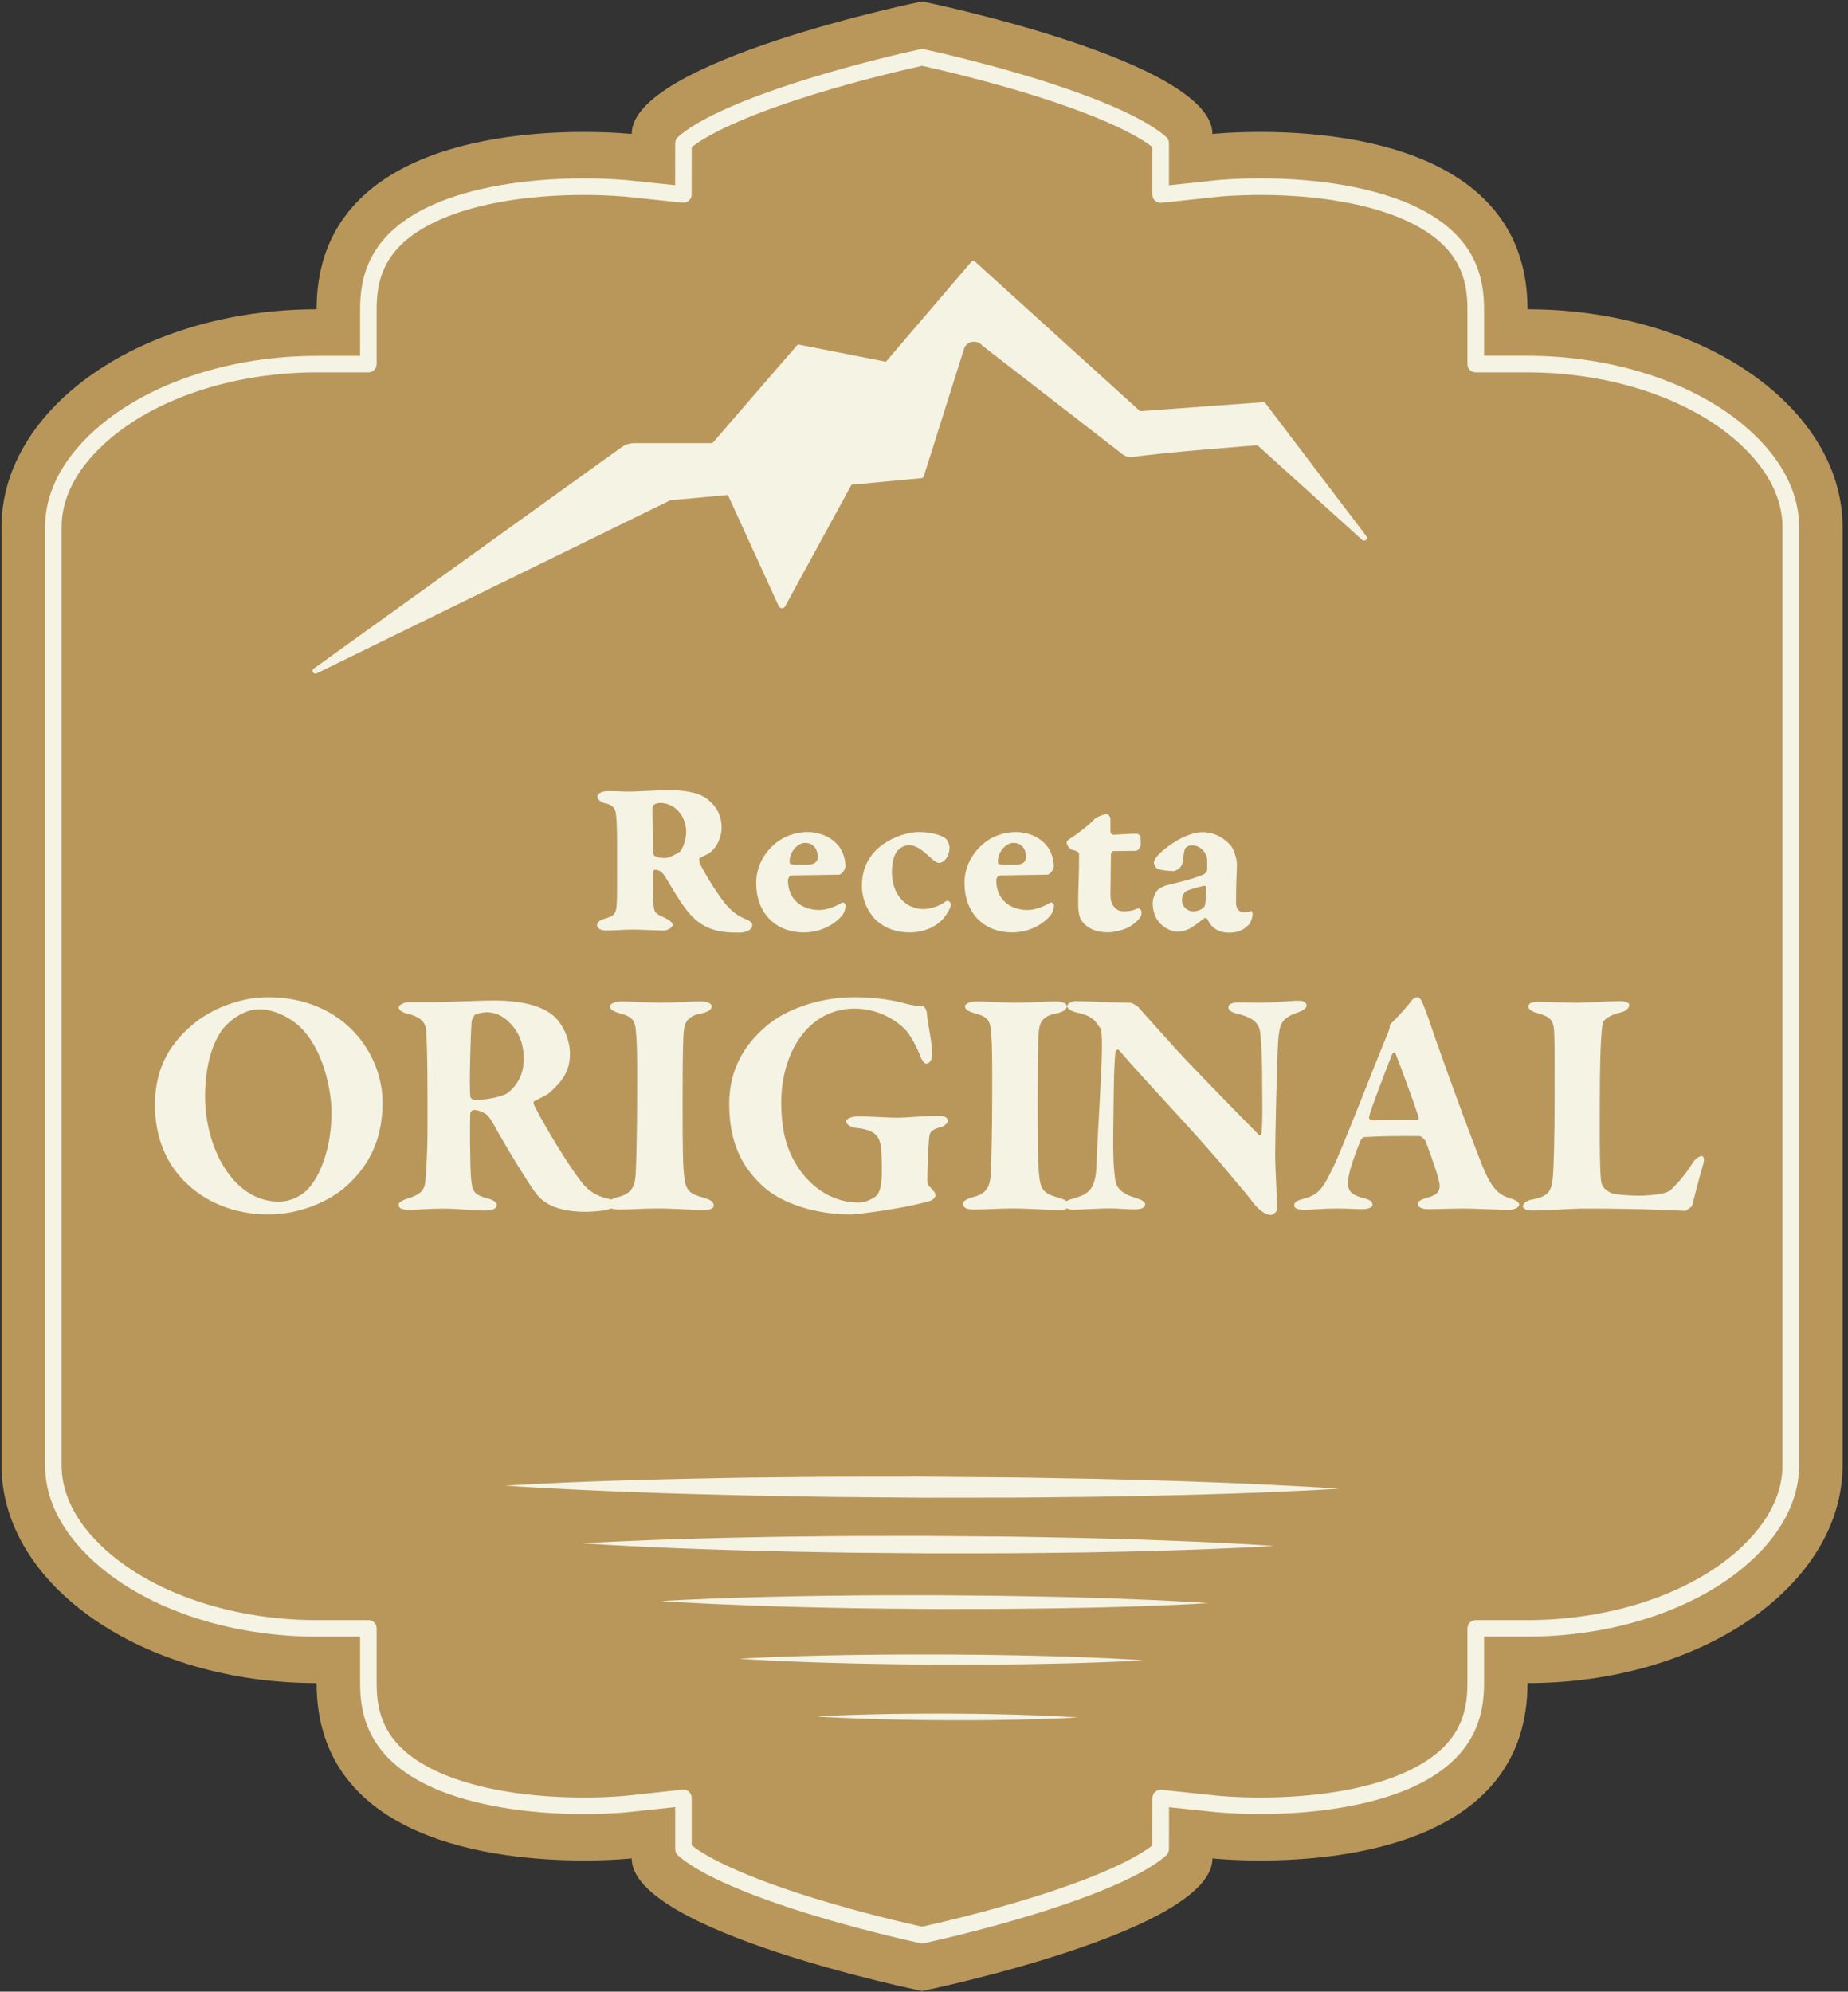 <svg xmlns="http://www.w3.org/2000/svg" width="310" height="334" viewBox="0 0 310 334">
    <rect x="0" y="0" width="310" height="334" fill="#333333" stroke="none"/>
    <g fill="none" fill-rule="evenodd">
        <g fill-rule="nonzero">
            <g>
                <g>
                    <path fill="#B9975B" d="M293.613 62.58c-9.558-6.623-22.782-10.712-37.374-10.712 0-26.49-30.037-29.745-44.822-29.745-4.832 0-8.032.347-8.032.347 0-12.28-48.71-22.234-48.71-22.234s-48.71 9.954-48.71 22.234c0 0-3.2-.347-8.031-.347-14.793 0-44.823 3.256-44.823 29.745-14.591 0-27.815 4.096-37.374 10.711C6.17 69.195.25 78.344.25 88.437V245.688c0 10.1 5.914 19.25 15.487 25.858 9.559 6.622 22.783 10.71 37.374 10.71 0 26.49 30.037 29.746 44.823 29.746 4.831 0 8.031-.347 8.031-.347 0 12.28 48.71 22.234 48.71 22.234s48.71-9.954 48.71-22.234c0 0 3.2.347 8.032.347 14.792 0 44.822-3.256 44.822-29.745 14.592 0 27.816-4.096 37.374-10.711 9.566-6.616 15.487-15.765 15.487-25.858V88.444c0-10.1-5.921-19.25-15.487-25.865z" transform="translate(-803 -2709) translate(0 2191) translate(803 518)"/>
                    <path fill="#F4F3E4" d="M154.675 325.913c-.097 0-.201-.014-.298-.035-2.937-.652-10.642-2.43-18.715-4.921-14.765-4.568-20.09-8.115-21.95-9.823-.285-.264-.451-.632-.451-1.02v-7.067l-8.025.86c-.007 0-2.97.306-7.302.306-9.872 0-18.812-1.548-25.178-4.352-11.072-4.88-12.35-12.377-12.35-17.597v-7.803h-7.295c-12.55 0-24.726-3.45-33.404-9.461-4.54-3.138-12.154-9.816-12.154-19.312V88.444c0-9.496 7.608-16.174 12.148-19.305 8.684-6.011 20.86-9.461 33.41-9.461h7.296v-7.81c0-5.213 1.277-12.717 12.349-17.597 6.366-2.804 15.306-4.352 25.178-4.352 4.387 0 7.302.305 7.33.305l7.99.833.007-7.046c0-.388.166-.756.451-1.02 1.86-1.708 7.185-5.255 21.957-9.823 8.052-2.492 15.771-4.276 18.714-4.921.195-.042.403-.042.597 0 2.944.652 10.65 2.43 18.715 4.921 14.765 4.568 20.09 8.115 21.95 9.823.285.264.451.632.451 1.02v7.067l8.025-.86c.007 0 2.978-.306 7.302-.306 9.872 0 18.812 1.548 25.178 4.352 11.072 4.88 12.35 12.377 12.35 17.597v7.803h7.295c12.55 0 24.726 3.45 33.404 9.461 4.54 3.138 12.154 9.816 12.154 19.312v157.25c0 9.497-7.608 16.175-12.148 19.306-8.684 6.011-20.86 9.461-33.41 9.461h-7.296v7.803c0 5.213-1.277 12.71-12.349 17.597-6.366 2.804-15.306 4.352-25.178 4.352-4.387 0-7.302-.305-7.33-.305l-7.99-.833-.007 7.046c0 .388-.166.756-.451 1.02-1.867 1.715-7.22 5.276-22.075 9.857-8.052 2.485-15.68 4.249-18.596 4.887-.098.028-.195.035-.299.035zm-38.637-16.438c1.68 1.333 6.816 4.616 20.443 8.83 7.712 2.388 15.091 4.11 18.194 4.797 3.075-.68 10.385-2.388 18.076-4.762 13.717-4.235 18.882-7.532 20.562-8.872l.007-7.941c0-.396.166-.77.458-1.028.291-.263.68-.388 1.076-.347l9.538 1c.034 0 2.873.291 7.018.291 9.496 0 18.041-1.457 24.06-4.116 9.42-4.158 10.69-9.94 10.69-15.056v-9.191c0-.764.625-1.389 1.388-1.389h8.684c12.002 0 23.602-3.27 31.835-8.968 4.088-2.826 10.947-8.795 10.947-17.021V88.444c0-8.226-6.865-14.202-10.954-17.028-8.226-5.699-19.826-8.968-31.828-8.968h-8.684c-.763 0-1.388-.625-1.388-1.389v-9.19c0-5.117-1.27-10.9-10.69-15.057-6.019-2.652-14.564-4.117-24.06-4.117-4.186 0-6.977.285-7.005.292l-9.558 1.027c-.389.042-.785-.083-1.076-.347-.292-.264-.458-.638-.458-1.034v-7.97c-1.68-1.332-6.817-4.615-20.444-8.829-7.705-2.381-15.084-4.11-18.194-4.797-3.11.694-10.496 2.416-18.194 4.797-13.634 4.22-18.77 7.504-20.45 8.837l-.007 7.941c0 .396-.167.77-.459 1.027-.291.264-.68.39-1.075.348l-9.538-1c-.035 0-2.874-.292-7.018-.292-9.497 0-18.042 1.465-24.06 4.117-9.42 4.151-10.69 9.94-10.69 15.056v9.191c0 .764-.625 1.389-1.389 1.389h-8.684c-12.002 0-23.602 3.27-31.835 8.968-4.088 2.826-10.947 8.795-10.947 17.028v157.25c0 8.227 6.866 14.203 10.954 17.029 8.226 5.699 19.826 8.968 31.828 8.968h8.684c.764 0 1.388.625 1.388 1.389v9.19c0 5.117 1.27 10.899 10.69 15.057 6.02 2.652 14.564 4.116 24.06 4.116 4.186 0 6.977-.284 7.005-.291l9.558-1.027c.39-.042.785.083 1.076.347.292.263.459.638.459 1.034v7.969h.007z" transform="translate(-803 -2709) translate(0 2191) translate(803 518)"/>
                    <path fill="#F4F3E4" d="M164.79 57.963c-.813-1.013-2.41-.847-3 .313l-6.844 21.658c-.084.166-.264.264-.444.257l-11.663 1.103-11.141 20.395c-.236.43-.86.41-1.069-.035l-8.524-18.645-9.65.881-59.254 28.996c-.201.153-.486.118-.645-.076-.16-.195-.146-.48.034-.653l51.695-37.173c.604-.437 1.333-.673 2.083-.673h13.147l14.148-16.362c.131-.145.34-.194.527-.125l14.418 2.84 14.32-16.75c.098-.105.23-.16.376-.154.138.007.27.077.354.195l27.586 24.997 20.485-1.493c.194-.069.416-.006.541.153l16.931 22.297c.146.194.125.465-.048.632-.18.166-.452.173-.639.014l-17.583-15.89s-16.556 1.263-20.79 1.971c-.688.118-1.382-.076-1.917-.52L164.79 57.963zM64.176 184.865c0 6.92-2.804 11.259-6.539 14.452-2.964 2.416-7.691 4.339-12.578 4.339-5.824 0-10.767-2.09-14.286-5.713-3.02-3.131-4.783-7.414-4.783-12.634 0-6.65 2.915-10.822 6.976-14.009 2.416-1.867 6.977-4.067 11.92-4.067 12.918-.007 19.29 9.607 19.29 17.632zm-26.15-13.023c-1.645 1.59-3.623 5.435-3.623 12.03 0 8.573 4.672 17.639 12.363 17.639 2.305 0 4.068-1.264 4.832-2.034 2.304-2.471 4.012-7.31 4.012-12.912 0-3.52-1.263-10.496-5.276-14.341-1.7-1.646-4.45-2.964-6.81-2.964-2.533 0-4.567 1.652-5.497 2.582zM92.089 183.323c-.222.223-1.43.827-2.416 1.32-.278.11-.167.492-.056.714 1.264 2.638 5.769 10.274 8.24 13.245 1.486 1.7 3.075 2.2 4.394 2.471.549.111 1.042.549 1.042.77 0 .334-.549.771-.986.883-.937.381-3.464.492-3.957.492-6.15 0-7.858-2.249-8.788-3.568-1.32-1.867-4.179-6.483-6.54-10.71-.325-.605-.985-1.757-1.485-2.09-.493-.333-1.319-.715-2.034-.715-.166 0-.548.222-.604.493-.11 1.152-.055 8.628.111 10.877.223 2.416.493 2.86 2.965 3.52.93.277 1.374.66 1.374 1.097 0 .604-1.041.881-1.867.881-1.812 0-4.887-.326-7.032-.326-2.416 0-5.11.222-5.713.222-1.645 0-1.868-.437-1.868-.937 0-.278.66-.715 1.375-.93 2.582-.77 3.02-1.597 3.13-3.186.438-5.387.334-9.504.334-14.78 0-4.616-.111-9.12-.222-10.329-.111-.985-.549-2.145-3.187-2.749-.77-.166-1.43-.603-1.43-1.04 0-.383.882-.882 1.646-.882h4.505c1.978 0 6.92-.278 9.892-.278 1.867 0 6.976.111 9.836 2.471 1.59 1.32 2.86 3.957 2.86 6.428 0 2.957-1.263 4.658-3.52 6.636zm-6.54-11.759c-1.263-1.319-2.637-1.812-3.956-1.812-.222 0-1.486.167-1.868.382-.222.167-.548.826-.603 1.153-.167 1.811-.438 10.933-.223 12.633.056.278.438.549.66.549 2.638 0 4.998-.77 5.498-1.097 1.485-1.152 2.804-2.915 2.804-5.824 0-1.479-.278-3.894-2.311-5.984z" transform="translate(-803 -2709) translate(0 2191) translate(803 518)"/>
                    <path fill="#F4F3E4" d="M106.763 174.147c-.166-2.638-.166-3.52-2.693-4.18-1.374-.381-1.756-.77-1.756-1.207 0-.438.881-.826 1.978-.826 1.7 0 4.616.222 6.428.222 2.694 0 4.887-.222 6.81-.222.937 0 1.867.277 1.867.826 0 .604-.881 1.041-1.811 1.208-2.527.437-2.805 1.867-2.916 3.297-.056 1.097-.167 2.305-.167 11.044 0 8.407.056 10.33.167 11.926.278 3.353.604 3.846 3.52 4.672.985.277 1.54.66 1.54 1.263 0 .66-1.152.77-1.811.77-1.868-.055-5.547-.326-8.24-.277-1.59 0-3.79.167-5.824.167-1.43 0-1.867-.382-1.867-.986 0-.382.492-.77 1.7-1.097 2.416-.604 2.86-1.923 2.964-4.172.111-2.2.222-7.802.222-12.474 0-2.534.056-7.698-.11-9.954zM152.197 168.378c.77.222 2.2.382 2.638.382.277 0 .604.604.66 1.263.11 1.756.88 4.616.88 6.921 0 .66-.381 1.43-1.04 1.43-.278 0-.771-.66-1.042-1.485-.326-.882-1.319-2.86-2.145-3.902-1.208-1.43-4.394-3.845-8.788-3.845-7.691 0-12.308 7.254-12.308 15.771 0 3.79.604 7.032 2.201 9.837 2.145 3.9 6.046 6.92 10.767 6.92.659 0 1.7-.222 2.804-.985.77-.549 1.097-1.923 1.097-4.339 0-1.867-.056-3.79-.222-4.45-.334-1.263-.77-2.415-4.124-2.748-.826-.056-1.645-.604-1.645-1.097 0-.382.826-.826 1.923-.826 2.582 0 5.165.222 6.65.222 1.319 0 4.832-.326 7.032-.326 1.097 0 1.486.437 1.486.881 0 .278-.604.882-1.264 1.041-1.978.493-1.812 1.208-1.923 2.09-.055.66-.277 4.505-.277 6.761 0 .715.11.826.937 1.7.166.223.437.438.437.882 0 .327-.493.77-.826.882-.937.278-2.804.77-4.998 1.152-2.305.438-7.254 1.153-8.35 1.153-5.825 0-11.538-1.757-14.78-4.728-2.582-2.415-5.657-6.15-5.657-13.737 0-5.935 2.582-9.948 6.046-12.967 3.464-3.076 9.232-4.998 15.001-4.998 3.61-.007 6.747.541 8.83 1.145zM166.323 174.147c-.166-2.638-.166-3.52-2.693-4.18-1.375-.381-1.756-.77-1.756-1.207 0-.438.881-.826 1.978-.826 1.7 0 4.616.222 6.428.222 2.693 0 4.887-.222 6.81-.222.937 0 1.867.277 1.867.826 0 .604-.881 1.041-1.812 1.208-2.526.437-2.804 1.867-2.915 3.297-.056 1.097-.167 2.305-.167 11.044 0 8.407.056 10.33.167 11.926.277 3.353.604 3.846 3.52 4.672.985.277 1.54.66 1.54 1.263 0 .66-1.152.77-1.811.77-1.868-.055-5.547-.326-8.24-.277-1.59 0-3.79.167-5.824.167-1.43 0-1.868-.382-1.868-.986 0-.382.493-.77 1.701-1.097 2.416-.604 2.86-1.923 2.964-4.172.111-2.2.222-7.802.222-12.474 0-2.534.049-7.698-.11-9.954z" transform="translate(-803 -2709) translate(0 2191) translate(803 518)"/>
                    <path fill="#F4F3E4" d="M180.554 167.885c1.208 0 6.317.278 9.121.278.278 0 1.152.604 1.264.715.826.985 2.415 2.693 4.727 5.275 2.86 3.353 12.967 13.572 15.494 16.154.222.222.437-.167.437-.278.278-1.54.111-7.913.111-10.933 0-1.812-.167-4.727-.326-6.046-.167-1.097-.77-2.256-3.353-2.916-1.152-.277-1.978-.548-1.978-1.263 0-.382.548-.77 1.652-.77 1.319 0 2.471.055 3.297.055 2.909 0 5.435-.333 6.865-.333.938 0 1.32.381 1.32.826 0 .277-.438.77-1.375 1.096-3.13 1.042-3.075 2.305-3.353 4.172-.222 1.923-.548 17.362-.548 19.722 0 2.256.326 7.47.326 9.121 0 .493-.826.986-.986.986-1.319 0-2.693-1.541-3.186-2.256-1.097-1.486-2.2-2.638-3.68-4.45-5.164-6.372-13.848-15.271-18.68-20.936-.277-.326-.603.222-.603.333-.111 1.486-.222 2.638-.278 6.977-.111 8.955-.167 11.1.222 14.23.167 1.375.77 2.416 3.464 3.242 1.097.326 1.59.715 1.59 1.041 0 .66-.77.882-1.812.882-1.597 0-2.36-.167-4.283-.167-1.208 0-5.11.222-6.046.222-.77 0-1.43-.381-1.43-.77 0-.66.77-.882 1.319-1.041 2.47-.715 3.9-1.264 4.068-5.387.277-7.032.937-16.32.937-19.944 0-2.304-.056-3.02-.278-3.297-.715-.882-.986-2.034-4.012-2.638-.604-.11-1.541-.604-1.541-1.041 0-.437.708-.86 1.534-.86zM238.684 168.33c.548 1.207 1.54 4.227 2.089 5.823 3.075 8.733 6.65 18.299 7.858 21.263 1.756 4.394 3.13 5.053 4.727 5.546.937.278 1.486.66 1.486 1.042 0 .381-.604.881-1.812.881-1.208 0-5.99-.222-7.365-.222-1.812 0-4.672.111-6.102.111-.986 0-1.756-.326-1.756-.881 0-.278.382-.715 1.43-.986 2.145-.549 2.256-1.32 2.256-2.09 0-.985-1.041-3.845-2.305-7.365-.055-.222-.826-.93-.985-.93-7.199-.056-8.789.167-9.393.167-.166 0-.492.381-.603.604-1.868 4.727-2.09 6.205-2.09 7.143 0 1.318.66 1.978 2.527 2.47 1.152.278 1.59.55 1.59 1.153 0 .382-.66.715-1.701.715-.986 0-2.36-.111-4.394-.111-2.145 0-4.45.222-5.276.222-1.43 0-1.756-.382-1.756-.715 0-.437.166-.77 1.43-1.097 2.804-.715 3.408-1.922 4.942-4.998 1.375-2.582 7.199-17.798 9.392-22.963 0 0 .278-.77.278-.937 0-.167-.056-.326.111-.437.882-.826 3.02-3.186 3.408-3.79.327-.493.771-.715 1.042-.715.312-.007.527.048.972 1.096zm-.715 19.006c-.771-2.416-2.965-8.351-3.846-10.607-.111-.437-.493-.222-.66.222-1.04 2.638-3.568 9.177-3.79 10.274-.11.381.222.66.438.66 2.089-.056 5.935-.112 7.635-.056.056 0 .334-.216.223-.493zM258.023 167.996c1.486 0 4.56.167 6.157.167 2.145 0 5.991-.278 7.31-.278 1.375 0 1.812.278 1.812.66 0 .604-.715 1.04-1.152 1.152-2.86.715-3.298 1.59-3.353 2.2-.382 2.86-.438 8.462-.438 16.536 0 3.568 0 7.691.222 9.614.167 1.59 1.979 2.145 2.09 2.145.826.166 2.804.326 4.227.326.986 0 2.909-.111 3.957-.382.493-.11 1.097-.277 1.43-.604.715-.715 2.2-2.145 3.68-4.56.381-.604 1.096-1.097 1.485-1.097.437 0 .493.66.222 1.485-.493 1.59-1.486 5.547-1.812 6.81-.055.167-.93.882-1.208.882-.93 0-5.768-.382-16.868-.382-2.145 0-6.484.326-8.629.326-.985 0-1.7-.222-1.7-.715 0-.382.548-.937 1.43-1.097 3.02-.548 3.408-1.485 3.623-4.012.111-1.374.278-5.768.278-13.626 0-6.81 0-8.185-.056-10.003-.055-2.2-.333-2.965-2.804-3.624-1.041-.278-1.541-.715-1.541-1.097-.014-.604.701-.826 1.638-.826zM119.307 142.812c-.583.5-1.124.617-1.937 1.083-.194.118 0 .853.118 1.082.854 1.701 2.59 4.568 4.061 6.422 1.354 1.7 2.555 2.36 3.756 2.825.388.153.888.5.888.854 0 1.006-1.235 1.319-2.284 1.319-3.096 0-6.074-.313-8.78-3.832-1.396-1.819-2.437-3.756-3.52-5.498-.618-1.007-1.16-1.201-1.777-1.201-.271 0-.313.465-.313.583 0 3.096 0 4.026.118 5.38.118 1.395.5 1.43 2.048 2.166.694.347 1.16.777 1.16 1.083 0 .423-.813.965-1.472.965-.965 0-3.95-.153-5.304-.153-1.2 0-3.02.153-4.45.153-.93 0-1.471-.466-1.471-.854 0-.542.541-.93 1.277-1.125 1.59-.465 1.972-.77 2.048-2.707.042-1.395.042-2.09.042-9.052 0-4.762-.118-4.991-.195-5.803-.076-.778-.423-1.548-1.895-1.82-.736-.152-1.2-.735-1.2-1.006 0-.66.77-1.006 1.7-1.006 1.971 0 2.63.076 3.138.076 2.554 0 4.678-.229 7.393-.229 3.401 0 5.185.736 6.115 1.43 1.666 1.277 2.478 2.825 2.478 4.873 0 1.479-.735 3.145-1.742 3.992zm-8.67-8.164c-.153 0-.736.153-.965.313-.118.076-.23.27-.23.617 0 1.083.077 4.68.077 7.275 0 .153.153.618.313.694.541.23 1.04.348 1.7.348.854 0 2.243-.889 2.479-1.042.229-.152 1.082-1.506 1.082-3.366-.006-2.437-1.666-4.839-4.456-4.839zM141.014 142.347c.5.853.812 1.853.812 2.943 0 .423-.583 1.395-1.125 1.395-.27 0-6.927.118-7.663.118-.347 0-.618.077-.736.389-.153.27-.118.312-.118.5 0 2.825 1.971 4.914 5.262 4.914 1.312 0 2.783-.617 3.79-1.235.229-.153.618.229.618.465 0 .965-.542 1.666-.77 1.895-1.743 1.853-4.103 2.63-6.228 2.63-4.914 0-8.01-3.407-8.01-8.28 0-3.485 2.13-6.04 4.102-7.275 1.083-.695 2.784-1.278 4.492-1.278 2.367 0 4.49 1.083 5.574 2.819zm-8.552 1.978c0 .153-.042.541.194.583.347.076.965.118 2.166.118 1.235 0 2.36-.076 2.36-1.395 0-.694-.389-2.284-2.131-2.284-1.312 0-2.59 1.624-2.59 2.978zM158.701 140.688c.389.388.583 1.159.583 1.395 0 1.471-.853 2.63-1.818 2.63-.313 0-.93-.464-1.507-1.006-1.083-1.006-2.242-1.971-3.484-1.971-.93 0-1.625.618-1.82.812-.423.423-1.04 1.506-1.04 3.714 0 3.866 2.436 6.192 5.261 6.192 1.278 0 2.86-.583 3.867-1.354.118-.118.736 0 .736.618s-.583 1.43-.965 1.971c-1.201 1.666-3.485 2.673-5.921 2.673-2.132 0-3.95-.583-5.498-1.937-1.007-.854-2.513-3.054-2.513-5.88 0-3.908 2.13-6.15 4.22-7.392 1.972-1.201 4.103-1.625 5.304-1.625 2.7 0 4.283.812 4.595 1.16zM175.958 142.347c.5.853.812 1.853.812 2.943 0 .423-.583 1.395-1.124 1.395-.27 0-6.928.118-7.664.118-.347 0-.618.077-.736.389-.152.27-.118.312-.118.5 0 2.825 1.972 4.914 5.262 4.914 1.312 0 2.784-.617 3.79-1.235.23-.153.618.229.618.465 0 .965-.541 1.666-.77 1.895-1.743 1.853-4.103 2.63-6.227 2.63-4.915 0-8.01-3.407-8.01-8.28 0-3.485 2.13-6.04 4.102-7.275 1.083-.695 2.783-1.278 4.491-1.278 2.36 0 4.491 1.083 5.574 2.819zm-8.552 1.978c0 .153-.042.541.195.583.347.076.964.118 2.165.118 1.236 0 2.36-.076 2.36-1.395 0-.694-.388-2.284-2.13-2.284-1.313 0-2.59 1.624-2.59 2.978zM190.66 139.792c.119 0 .542.194.619.423.118.39.076 1.278.076 1.472 0 .194-.27 1.007-.93 1.007-1.43 0-2.86.041-3.756.041-.076 0-.312.347-.312.542l-.076 6.303c-.042 1.506.194 2.013.66 2.554.54.583 1.006.695 1.623.695.466 0 1.083-.042 1.625-.23.347-.118.583-.27.812-.27.153 0 .5.312.5.618 0 .617-.153 1.124-1.548 2.165-1.007.778-3.055 1.236-4.026 1.236-1.507 0-3.402-.347-4.526-2.013-.313-.465-.542-1.354-.542-2.749 0-2.707.153-4.602.153-8.316 0-.23-.076-.5-1.083-.736-.618-.153-1.007-.93-1.007-1.236 0-.312.424-.583.813-.812 1.04-.694 2.825-2.013 3.79-3.054.423-.465 1.777-.93 2.13-.93.23 0 .619.465.619.812v2.166c0 .152.194.5.465.5.437.006 3.033-.188 3.922-.188zM206.335 141.652c.736.778 1.16 2.673 1.16 3.214 0 1.472-.153 2.243-.153 6.581 0 1.083.66 1.548 1.312 1.548.229 0 .854-.076 1.2-.229.119-.042.271.312.271.5 0 .694-.423 1.624-.583 1.742-1.083 1.125-2.09 1.396-3.443 1.396-1.277 0-2.825-.5-3.596-2.36 0-.042-.388-.153-.465-.077-.618.465-1.319 1.041-2.242 1.624-.66.424-1.7.66-2.207.66-1.354 0-4.22-1.201-4.22-4.797 0-.854.423-1.7.693-2.048.347-.465 1.396-.888 1.59-.93 2.59-.618 4.991-1.236 6.31-1.86.27-.118.541-.66.541-.694v-1.701c0-.195-.041-.465-.118-.694-.423-1.083-1.43-1.777-2.436-1.777-.618 0-1.083.388-1.201.66-.118.311-.27 1.47-.389 2.36-.041.27-.347.659-.5.811-.194.195-.735.5-.965.5-.964 0-2.36-.152-2.86-.465-.152-.118-.465-.66-.465-.888 0-1.007 1.777-2.437 3.409-3.485 1.43-.93 3.367-1.7 4.679-1.7 1.659-.015 3.283.638 4.678 2.11zm-4.373 10.49c.118-.119.229-.466.27-1.084l.119-2.242c0-.152-.195-.27-.313-.27-.812.152-1.936.465-2.672.735-.854.313-1.083 1.007-1.083 1.701 0 1.16 1.006 1.86 1.895 1.86.465-.007 1.2-.16 1.784-.7zM84.723 249.138s.549.034 1.57.104c1.027.062 2.526.173 4.442.27 3.825.209 9.288.487 15.848.723 3.276.118 6.83.25 10.586.34 3.755.097 7.72.222 11.815.277 4.095.063 8.33.174 12.634.202 4.304.034 8.677.07 13.043.11 4.373 0 8.747-.006 13.05-.013 4.304.014 8.539-.077 12.641-.104 4.103-.028 8.06-.118 11.822-.195 3.756-.062 7.31-.166 10.586-.263 6.56-.18 12.023-.424 15.848-.604 1.916-.084 3.415-.188 4.443-.236 1.027-.056 1.569-.09 1.569-.09s-.549-.035-1.57-.105c-1.027-.062-2.526-.173-4.442-.27-3.825-.209-9.288-.486-15.848-.722-3.276-.125-6.83-.25-10.586-.34-3.755-.105-7.719-.223-11.815-.278-4.095-.063-8.33-.18-12.634-.195-4.303-.034-8.677-.069-13.043-.11-4.373.006-8.747.006-13.05.013-4.304-.007-8.539.077-12.641.104-4.096.028-8.06.125-11.822.195-3.755.062-7.31.166-10.586.264-6.56.18-12.023.416-15.848.603-1.916.084-3.415.188-4.443.236-1.02.056-1.569.084-1.569.084zM97.802 258.814s.45.028 1.298.084c.847.048 2.096.146 3.679.222 3.165.173 7.691.403 13.127.597 2.714.097 5.657.208 8.767.285 3.11.083 6.393.187 9.788.236 3.394.048 6.9.145 10.468.166 3.568.028 7.185.063 10.808.09 3.624 0 7.24-.007 10.808-.007 3.568.014 7.074-.062 10.468-.083 3.395-.02 6.678-.097 9.788-.16 3.11-.055 6.053-.138 8.768-.222 5.435-.152 9.961-.347 13.126-.5 1.583-.069 2.833-.152 3.68-.194.846-.048 1.305-.076 1.305-.076l-1.299-.083c-.846-.05-2.089-.146-3.679-.23-3.165-.173-7.691-.402-13.126-.597-2.715-.104-5.658-.208-8.768-.284-3.11-.083-6.393-.188-9.788-.236-3.394-.049-6.9-.153-10.468-.16-3.56-.028-7.184-.062-10.808-.09-3.623 0-7.24.007-10.808.007-3.568-.007-7.074.062-10.468.09-3.395.02-6.678.104-9.788.16-3.11.048-6.053.139-8.774.215-5.436.153-9.962.347-13.127.5-1.583.07-2.832.152-3.68.194-.846.056-1.297.076-1.297.076zM110.88 268.498l1.034.063c.673.041 1.66.118 2.916.18 2.513.139 6.101.32 10.405.472 2.152.083 4.485.167 6.949.23 2.464.062 5.067.145 7.76.187 2.694.041 5.47.118 8.296.132 2.825.02 5.7.048 8.566.069 2.874 0 5.74-.007 8.566-.007 2.825.007 5.61-.049 8.296-.07 2.693-.02 5.296-.076 7.76-.124 2.465-.042 4.797-.111 6.956-.174 4.304-.118 7.893-.278 10.406-.396 1.256-.055 2.242-.118 2.915-.16.673-.034 1.034-.055 1.034-.055s-.36-.02-1.034-.07c-.673-.04-1.659-.117-2.915-.18-2.513-.138-6.102-.319-10.406-.472-2.152-.083-4.484-.166-6.949-.222-2.464-.07-5.067-.146-7.76-.18-2.694-.042-5.47-.118-8.296-.132-2.825-.021-5.699-.049-8.566-.07-2.874 0-5.74.007-8.566.007-2.825-.007-5.609.049-8.295.07-2.694.014-5.297.083-7.761.125-2.464.041-4.797.11-6.956.173-4.304.118-7.892.278-10.405.396-1.257.055-2.243.118-2.916.153-.673.034-1.034.055-1.034.055zM123.958 278.175s.264.02.764.048 1.228.084 2.152.132c1.853.105 4.505.236 7.684.347 1.59.063 3.311.125 5.137.167 1.819.049 3.741.111 5.734.139 1.985.028 4.04.083 6.13.097 2.089.02 4.206.035 6.33.056 2.117 0 4.241-.007 6.324-.007 2.09.007 4.144-.035 6.13-.049 1.992-.014 3.908-.055 5.733-.097 1.819-.028 3.548-.076 5.137-.125 3.18-.09 5.831-.201 7.685-.292.93-.041 1.659-.09 2.152-.118l.763-.041s-.264-.021-.763-.049c-.5-.028-1.23-.083-2.152-.132-1.854-.104-4.506-.236-7.685-.347-1.59-.062-3.311-.125-5.137-.166-1.818-.049-3.741-.111-5.734-.14-1.985-.027-4.04-.083-6.129-.096-2.09-.014-4.207-.035-6.324-.049-2.124 0-4.241.007-6.33.007-2.09-.007-4.145.035-6.13.049-1.986.013-3.908.055-5.734.09-1.826.028-3.547.083-5.137.125-3.18.09-5.831.201-7.684.291-.93.042-1.66.09-2.152.118-.5.021-.764.042-.764.042zM137.036 287.852s.174.014.493.034c.32.021.791.056 1.388.084 1.201.062 2.909.152 4.964.222 1.027.041 2.138.076 3.318.104 1.18.035 2.416.07 3.7.09 1.284.021 2.61.056 3.957.063 1.346.014 2.72.02 4.088.034h4.089c1.347.007 2.672-.02 3.957-.034 1.284-.007 2.526-.035 3.707-.063 1.18-.02 2.29-.055 3.318-.083 2.054-.056 3.769-.132 4.963-.188.597-.027 1.069-.055 1.395-.076.32-.02.493-.028.493-.028s-.173-.007-.493-.027c-.32-.021-.791-.056-1.395-.084-1.201-.062-2.909-.152-4.963-.229-1.028-.041-2.138-.076-3.318-.11-1.18-.036-2.416-.07-3.7-.091-1.285-.021-2.61-.056-3.957-.063-1.347-.014-2.714-.02-4.089-.034-1.367 0-2.742 0-4.089.007-1.346 0-2.672.02-3.956.034-1.285.007-2.527.035-3.7.063-1.18.02-2.291.055-3.318.083-2.055.056-3.77.132-4.964.188-.597.027-1.069.055-1.388.076-.326.014-.5.028-.5.028z" transform="translate(-803 -2709) translate(0 2191) translate(803 518)"/>
                </g>
            </g>
        </g>
    </g>
</svg>
